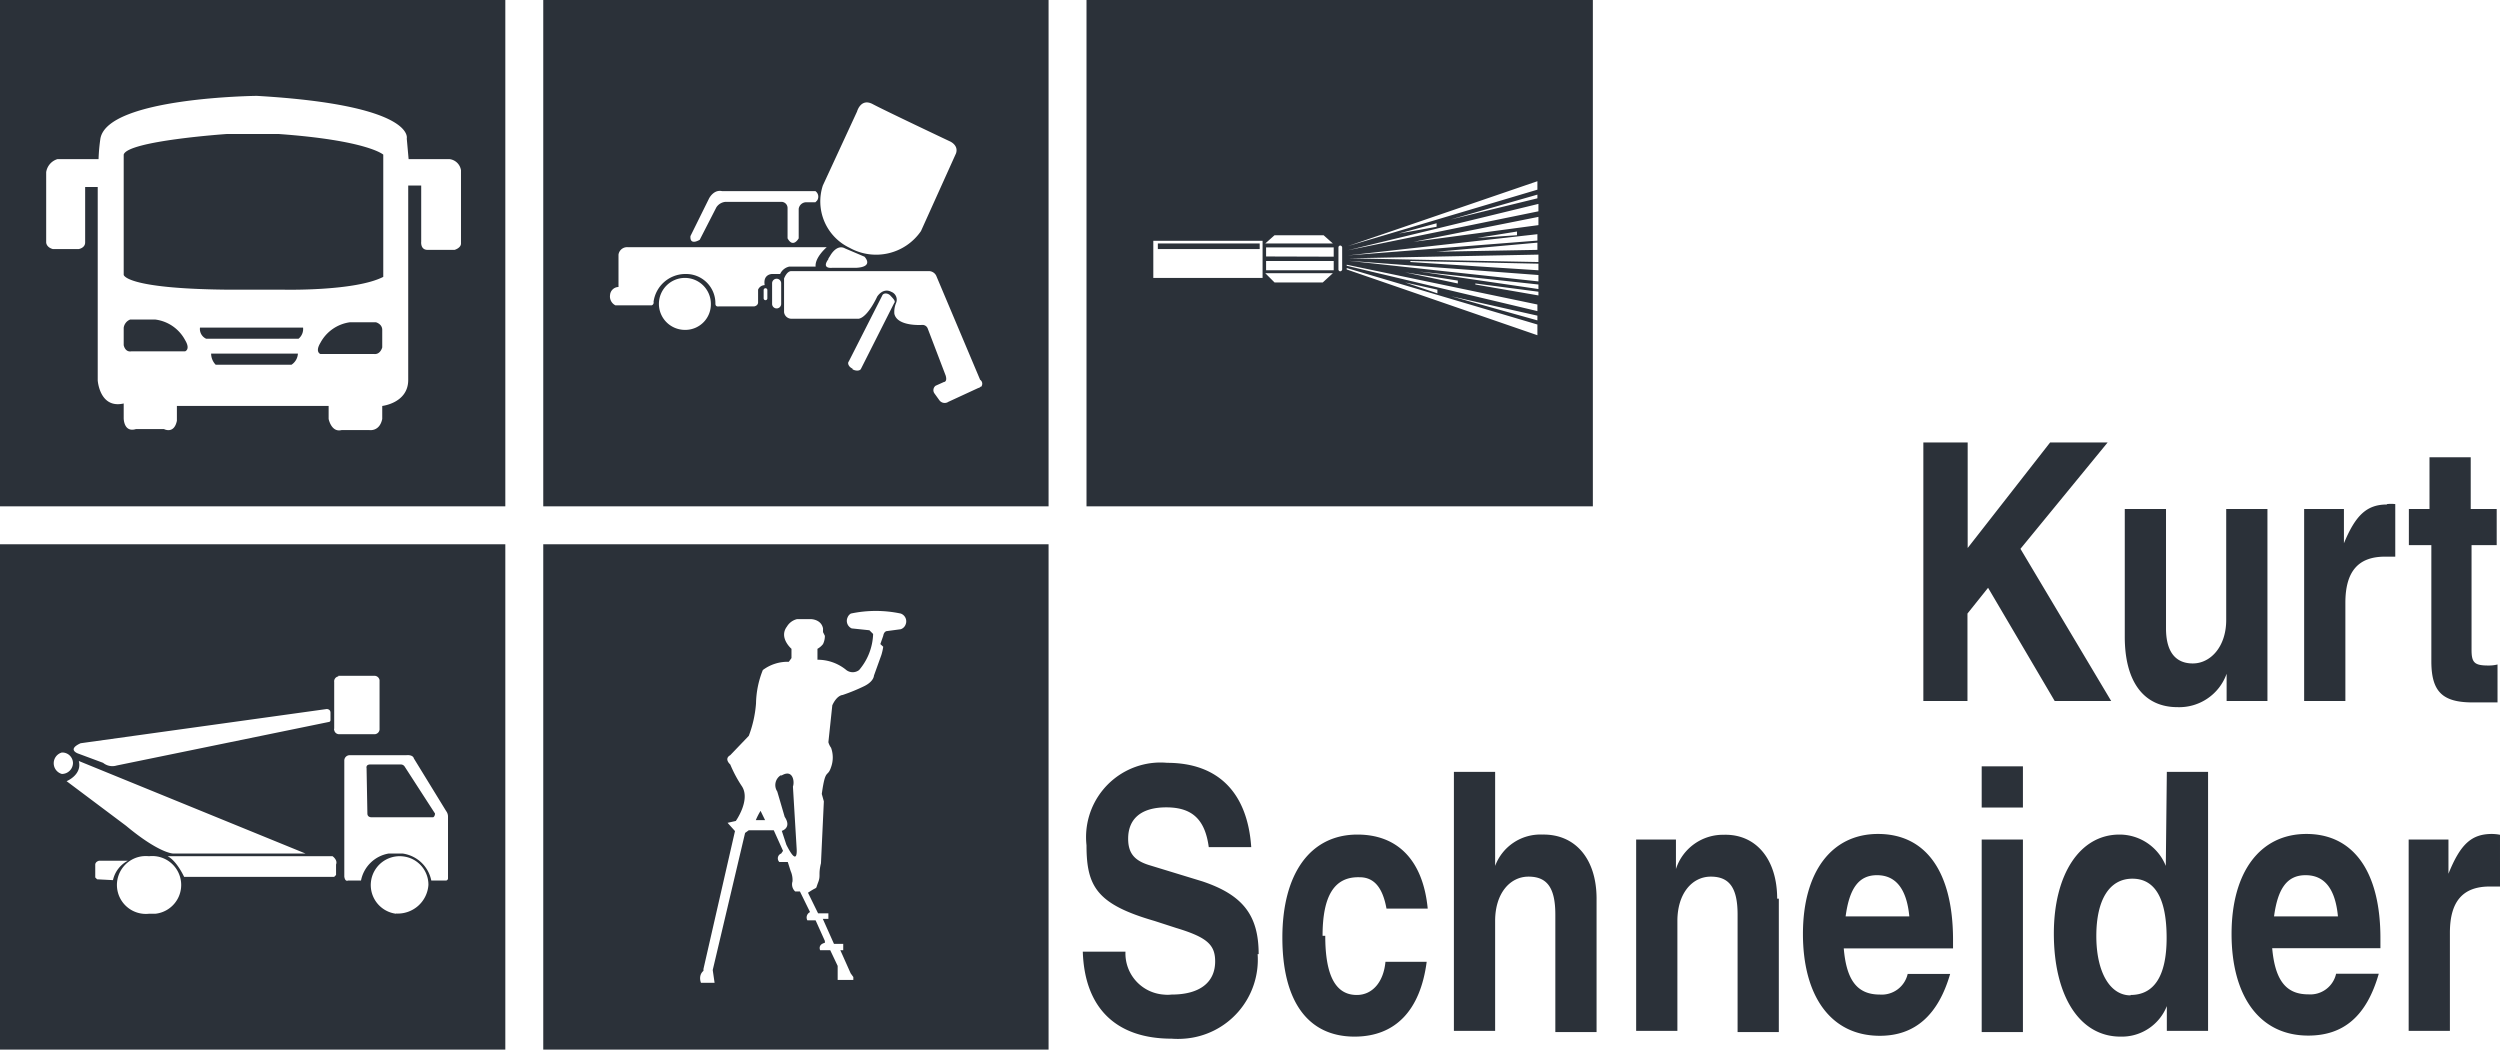 <svg xmlns="http://www.w3.org/2000/svg" viewBox="0 0 121.26 50.91"><defs><style>.cls-1{fill:#2b3139;}</style></defs><title>Pfoehrassler_Sponsor_KurtSchneider</title><g id="Ebene_2" data-name="Ebene 2"><g id="Ebene_1-2" data-name="Ebene 1"><path class="cls-1" d="M105.05,42a2.42,2.42,0,0,0-2.25-1.52c-1.92,0-3.18,1.93-3.18,4.8,0,3.05,1.26,5,3.23,5a2.35,2.35,0,0,0,2.25-1.48V50h2V37.44h-2Zm-1.71,6.28h0c-1,0-1.66-1.13-1.66-2.88s.63-2.78,1.75-2.78,1.66,1,1.66,2.87S104.47,48.26,103.34,48.26ZM96.43,28.51l-1,1.25V34H93.29V21.46h2.15v5.12l4-5.12h2.79L98,26.62,102.4,34H99.66ZM108,34V32.68a2.44,2.44,0,0,1-2.38,1.62c-1.66,0-2.56-1.26-2.56-3.41v-6.2h2v5.79c0,1.12.45,1.7,1.3,1.7s1.62-.8,1.62-2.11V24.69h2V34ZM17.78,37.26s-.05-.18.18-.18h1.48a.22.22,0,0,1,.18.09l1.48,2.29s0,.14-.09.18H18s-.18,0-.18-.18ZM18.54,16h0v.85s-.09.36-.4.32h-2.6s-.27-.09,0-.54a1.92,1.92,0,0,1,1.44-1h1.25S18.54,15.71,18.54,16ZM96.12,37.17h2v2h-2Zm0,3.55h2v9.34h-2Zm21.72-14.28h-1V24.69h1V22.18h2v2.51h1.26v1.75h-1.22v5.08c0,.62.14.76.81.76a1.73,1.73,0,0,0,.45-.05v1.84c-.67,0-.72,0-.94,0h-.27c-1.48,0-2-.54-2-2V26.44Zm3.42,14.05V43c-.14,0-.32,0-.5,0-1.3,0-1.93.72-1.93,2.24V50h-2V40.72h1.93v1.66c.58-1.44,1.12-1.93,2.11-1.93A2.2,2.2,0,0,1,121.26,40.49ZM61.1,12.08H56.16v-.27H61.1ZM6,13.33V7.5c.18-.67,5-1,5-1h2.52c4.31.31,5.07,1,5.07,1v5.93c-1.39.71-4.89.62-4.89.62H11C6.06,14,6,13.33,6,13.33ZM91.09,40.45h0c-2.25,0-3.64,1.84-3.64,4.85s1.35,4.94,3.73,4.94c1.7,0,2.83-1,3.41-3H92.53a1.29,1.29,0,0,1-1.35,1c-1.08,0-1.62-.67-1.75-2.24h5.3v-.45C94.72,42.29,93.42,40.45,91.09,40.45Zm-1.57,4c.18-1.35.63-2,1.52-2s1.44.63,1.57,2Zm22.35-4c-2.24,0-3.63,1.84-3.63,4.85s1.35,4.93,3.72,4.93c1.71,0,2.83-.94,3.42-3h-2.07a1.28,1.28,0,0,1-1.35,1c-1.07,0-1.61-.67-1.75-2.24h5.25v-.45C115.47,42.29,114.16,40.45,111.87,40.45Zm-1.57,4c.18-1.35.63-2,1.53-2s1.44.63,1.57,2Zm5.48-20a1.81,1.81,0,0,1,.4,0V27c-.14,0-.32,0-.5,0-1.29,0-1.92.71-1.92,2.24V34h-2V24.69h1.93v1.66C114.25,25,114.79,24.47,115.78,24.47ZM9.7,15.89h5a.61.61,0,0,1-.22.54H10A.52.52,0,0,1,9.7,15.89Zm28,22.5a.56.56,0,0,1,.16-.78l.06,0c.54-.32.63.31.54.54l.18,3s.09,1-.5-.18l-.22-.67s.5-.14.14-.68Zm-.59,1.39h-.45a3.17,3.17,0,0,1,.23-.45ZM6,16.74V15.9a.5.5,0,0,1,.31-.4H7.54a1.91,1.91,0,0,1,1.44,1c.27.45,0,.54,0,.54H6.38C6.06,17.1,6,16.74,6,16.74ZM0,24.56H24.51V0H0ZM2.24,8.35a.78.78,0,0,1,.54-.63h2a9,9,0,0,1,.09-1c.36-2,7.59-2.07,7.59-2.07,7.72.45,7.27,2.07,7.27,2.07l.09,1h2a.64.64,0,0,1,.54.54v3.55c0,.22-.31.31-.31.31H20.74c-.36,0-.31-.4-.31-.4V9H19.8v9.43c0,1.12-1.26,1.26-1.26,1.26v.63c-.13.63-.63.54-.63.54H16.57c-.5.13-.63-.54-.63-.54v-.63H8.58v.72c-.14.67-.63.4-.63.4H6.6C6,21,6,20.29,6,20.29v-.72c-1.17.27-1.26-1.12-1.26-1.12V9.07H4.13v2.69c0,.27-.31.32-.31.32H2.56c-.32-.09-.32-.32-.32-.32ZM77.26,0H52.7V24.56H77.26ZM61.82,11.41H64.2l.45.4H61.37Zm-.58,2.07h-5.3v-1.8h5.3Zm2.92.22H61.82l-.45-.45h3.28Zm-2.75-.59v-.45h3.28v.45Zm0-.67V12h3.28v.45Zm3.69.63a.1.1,0,0,1-.09.09.09.09,0,0,1-.09-.09V12a.09.09,0,0,1,.09-.09.1.1,0,0,1,.09.09Zm9.47,3.19-9.25-3.19V13l9.25,2.74ZM68.15,13.7l1.57.35v.18h0Zm6.42,1.84-4.18-1.17v0l4.18.94Zm0-.45-9.25-2.2v-.05l9.25,1.93Zm0-3.73v.31l-9.2.72v0Zm-2.92.18v0l1.93-.31v.18Zm-3.24,1.17v-.05l6.21.13v.32Zm6.21.63v.31l-9.21-1v0Zm-9.21-.81v0l9.21-.18v.36Zm4.27-.32,4.89-.44v.35Zm-1.53,1,2.56.4v.14h0Zm3.41.59v-.05l3.06.4v.18Zm3.06.22-5.79-.85v0l5.79.63Zm0-3.1-6.06.81,6.06-1.21Zm0-.67-9.25,1.89,9.25-2.25Zm-6.78,1.08h0l1.84-.5V11Zm2.51-.68v0l4.22-1.21v.18ZM74.57,9.2l-9.2,2.74v0l9.2-3.15ZM26.35,50.91H50.86V26.4H26.35Zm7.77-3.82V47l1.53-6.69-.36-.4.4-.09s.71-1,.31-1.66a6.23,6.23,0,0,1-.58-1.08s-.32-.27,0-.45l.9-.94a5.59,5.59,0,0,0,.35-1.57A4.54,4.54,0,0,1,37,32.5a2,2,0,0,1,1.26-.4l.13-.18v-.45s-.63-.54-.22-1.08a.78.78,0,0,1,.49-.36h.67s.5,0,.59.45l0,.18.09.18a.9.9,0,0,1-.09.4.87.87,0,0,1-.27.23V32a2.18,2.18,0,0,1,1.4.5.51.51,0,0,0,.62,0,2.83,2.83,0,0,0,.68-1.75l-.18-.18-.86-.09a.4.4,0,0,1-.2-.53.38.38,0,0,1,.16-.19,5.81,5.81,0,0,1,2.42,0,.4.4,0,0,1,.24.52.38.38,0,0,1-.24.24l-.67.09s-.14,0-.18.23l-.14.4.14.13a2.59,2.59,0,0,1-.09.4l-.36,1s0,.27-.45.5a8.92,8.92,0,0,1-1.07.44s-.27,0-.5.5L40.18,36a.84.84,0,0,0,.13.27,1.38,1.38,0,0,1,0,.94c-.18.54-.27,0-.45,1.3l.1.36-.14,3c-.14.58,0,.58-.14.94s0,.18-.35.4l-.14.09.49,1h.5l0,.27h-.27l.54,1.21h.45l0,.31h-.14l.5,1.12.13.18v.14h-.76l0-.68-.36-.76-.49,0s-.13-.27.23-.36v-.09l-.45-1-.4,0a.29.29,0,0,1,.13-.4l-.49-1h-.23a.47.47,0,0,1-.13-.49,1.08,1.08,0,0,0-.09-.5l-.14-.44H37.8a.25.25,0,0,1,.09-.41l.09-.13-.45-1-1.21,0-.18.13-1.57,6.65.09.62H34S33.85,47.32,34.12,47.09Zm43.32-3.5h0v6.47h-2v-5.7c0-1.3-.4-1.84-1.3-1.84s-1.62.81-1.62,2.15V50h-2V37.44h2V42a2.34,2.34,0,0,1,2.29-1.52C76.41,40.45,77.44,41.66,77.44,43.59ZM0,50.91H24.51V26.4H0Zm3.82-14,11,4.49H8.4s-.67,0-2.29-1.35L3.23,37.89S4,37.58,3.82,36.9Zm.89,5.74v0s0,0-.09-.09v-.63s0-.13.18-.18H6.2a1.4,1.4,0,0,0-.72.94Zm2.83,1.67H7.23a1.4,1.4,0,1,1-.31-2.79,1.61,1.61,0,0,1,.31,0,1.4,1.4,0,0,1,.31,2.79Zm11.67,0h0a1.4,1.4,0,0,1,.35-2.78,1.38,1.38,0,0,1,1.22,1.38A1.49,1.49,0,0,1,19.21,44.31Zm.86-7.54h0l1.57,2.56a.44.44,0,0,1,.09.27v3a.11.11,0,0,1-.09.1h-.72a1.65,1.65,0,0,0-1.39-1.31h-.68a1.65,1.65,0,0,0-1.34,1.31h-.63s-.14.08-.18-.19V36.9a.26.26,0,0,1,.26-.27h2.75S20,36.59,20.07,36.77Zm-3.66-4h1.73a.25.25,0,0,1,.27.21v2.35a.25.25,0,0,1-.21.27H16.48a.24.24,0,0,1-.27-.2.08.08,0,0,1,0-.07V33.08A.24.24,0,0,1,16.41,32.81Zm-.11,9.12h0v.54s0,0-.09.09H8.93s-.35-.77-.8-1h8S16.39,41.71,16.3,41.93ZM3.91,36.05l11.94-1.66s.18,0,.18.18v.36a.09.09,0,0,1-.09.09h0L5.66,37.13A.71.71,0,0,1,5,37l-1.21-.45S3.23,36.36,3.91,36.05ZM3,36.5a.52.52,0,0,1,.54.5v0a.54.54,0,0,1-.54.54A.54.54,0,0,1,3,36.5Zm7.28-19.35h4.17a.69.69,0,0,1-.31.54H10.46A.79.79,0,0,1,10.24,17.15Zm76,26.44h0v6.47h-2v-5.7c0-1.3-.4-1.84-1.3-1.84s-1.62.81-1.62,2.15V50h-2V40.72h1.93v1.43a2.4,2.4,0,0,1,2.33-1.66C85.16,40.45,86.2,41.66,86.2,43.59Zm-22,1.8h0c0,1.93.5,2.87,1.53,2.87.76,0,1.3-.63,1.39-1.61h2c-.31,2.37-1.53,3.63-3.5,3.63-2.25,0-3.5-1.7-3.5-4.8s1.35-5,3.64-5c1.93,0,3.18,1.22,3.41,3.59h-2c-.18-1-.59-1.52-1.3-1.52C64.69,42.51,64.15,43.5,64.15,45.39ZM26.35,24.56H50.86V0H26.35ZM33.28,16h-.06a1.26,1.26,0,1,1,1.26-1.26A1.24,1.24,0,0,1,33.28,16Zm3.94-1.53a.09.09,0,0,1-.18,0v-.4a.09.09,0,0,1,.18,0Zm.67.27a.22.22,0,1,1-.44,0v-1a.22.22,0,0,1,.44,0Zm3.46,3.14c-.18-.08-.26-.26-.18-.35l1.62-3.19c.05-.14.27-.14.4,0s.27.27.18.36l-1.61,3.19C41.71,18,41.49,18,41.35,17.91Zm6.23.86a.22.22,0,0,1-.13.08h0L46,19.49a.32.32,0,0,1-.44-.08h0l-.23-.32a.27.27,0,0,1,.05-.38l0,0,.4-.18s.18,0,.09-.31L45,15.94a.27.27,0,0,0-.27-.18s-1.21.09-1.35-.54a1.12,1.12,0,0,1,.09-.54.41.41,0,0,0-.25-.53h0s-.35-.22-.67.23c0,0-.45,1-.9,1.08H38.38a.36.36,0,0,1-.35-.32V13.51s.13-.36.35-.36h6.69a.4.4,0,0,1,.36.27l2.11,5A.23.23,0,0,1,47.58,18.77Zm-7.4-6.2.09-.14s.31-.58.72-.35l.94.4s.49.49-.4.54H40.36S39.82,13.06,40.18,12.57ZM39.91,9l1.66-3.59s.18-.67.76-.36,3.73,1.8,3.73,1.8.45.18.31.59l-1.7,3.77a2.64,2.64,0,0,1-3.46.81A2.49,2.49,0,0,1,39.91,9Zm-5.52.63s.22-.45.63-.36h4.53a.33.33,0,0,1,.08.46l-.08.08H39.1a.37.37,0,0,0-.36.32v1.43s-.27.5-.54,0V10.1a.3.3,0,0,0-.3-.31H35.2a.59.59,0,0,0-.45.26l-.81,1.58s-.49.31-.45-.18ZM30,13.92h0l0-1.57a.42.42,0,0,1,.45-.36h9.65s-.58.49-.54.94H38.29a.63.63,0,0,0-.45.36h-.39s-.45,0-.36.54a.36.36,0,0,0-.32.22v.63s0,.14-.18.18H34.88s-.18.05-.18-.13a1.42,1.42,0,0,0-1.41-1.44h-.07a1.56,1.56,0,0,0-1.52,1.35.14.14,0,0,1-.09.17H29.85a.48.48,0,0,1-.26-.5A.42.42,0,0,1,30,13.92Zm31,32.36a3.84,3.84,0,0,1-3.57,4.1,4,4,0,0,1-.6,0c-2.65,0-4.22-1.44-4.31-4.22h2.07a2,2,0,0,0,1.84,2.08,1.79,1.79,0,0,0,.4,0c1.35,0,2.11-.58,2.11-1.61,0-.81-.4-1.17-1.89-1.62L56,44.67C53.2,43.86,52.7,43,52.7,41a3.62,3.62,0,0,1,3.26-4,3.53,3.53,0,0,1,.65,0c2.47,0,3.9,1.44,4.08,4.09H58.63c-.18-1.35-.81-1.93-2.06-1.93s-1.85.58-1.85,1.52c0,.72.32,1.08,1.08,1.3l2.52.77C60.29,43.41,61.05,44.4,61.05,46.28Z"/></g></g></svg>